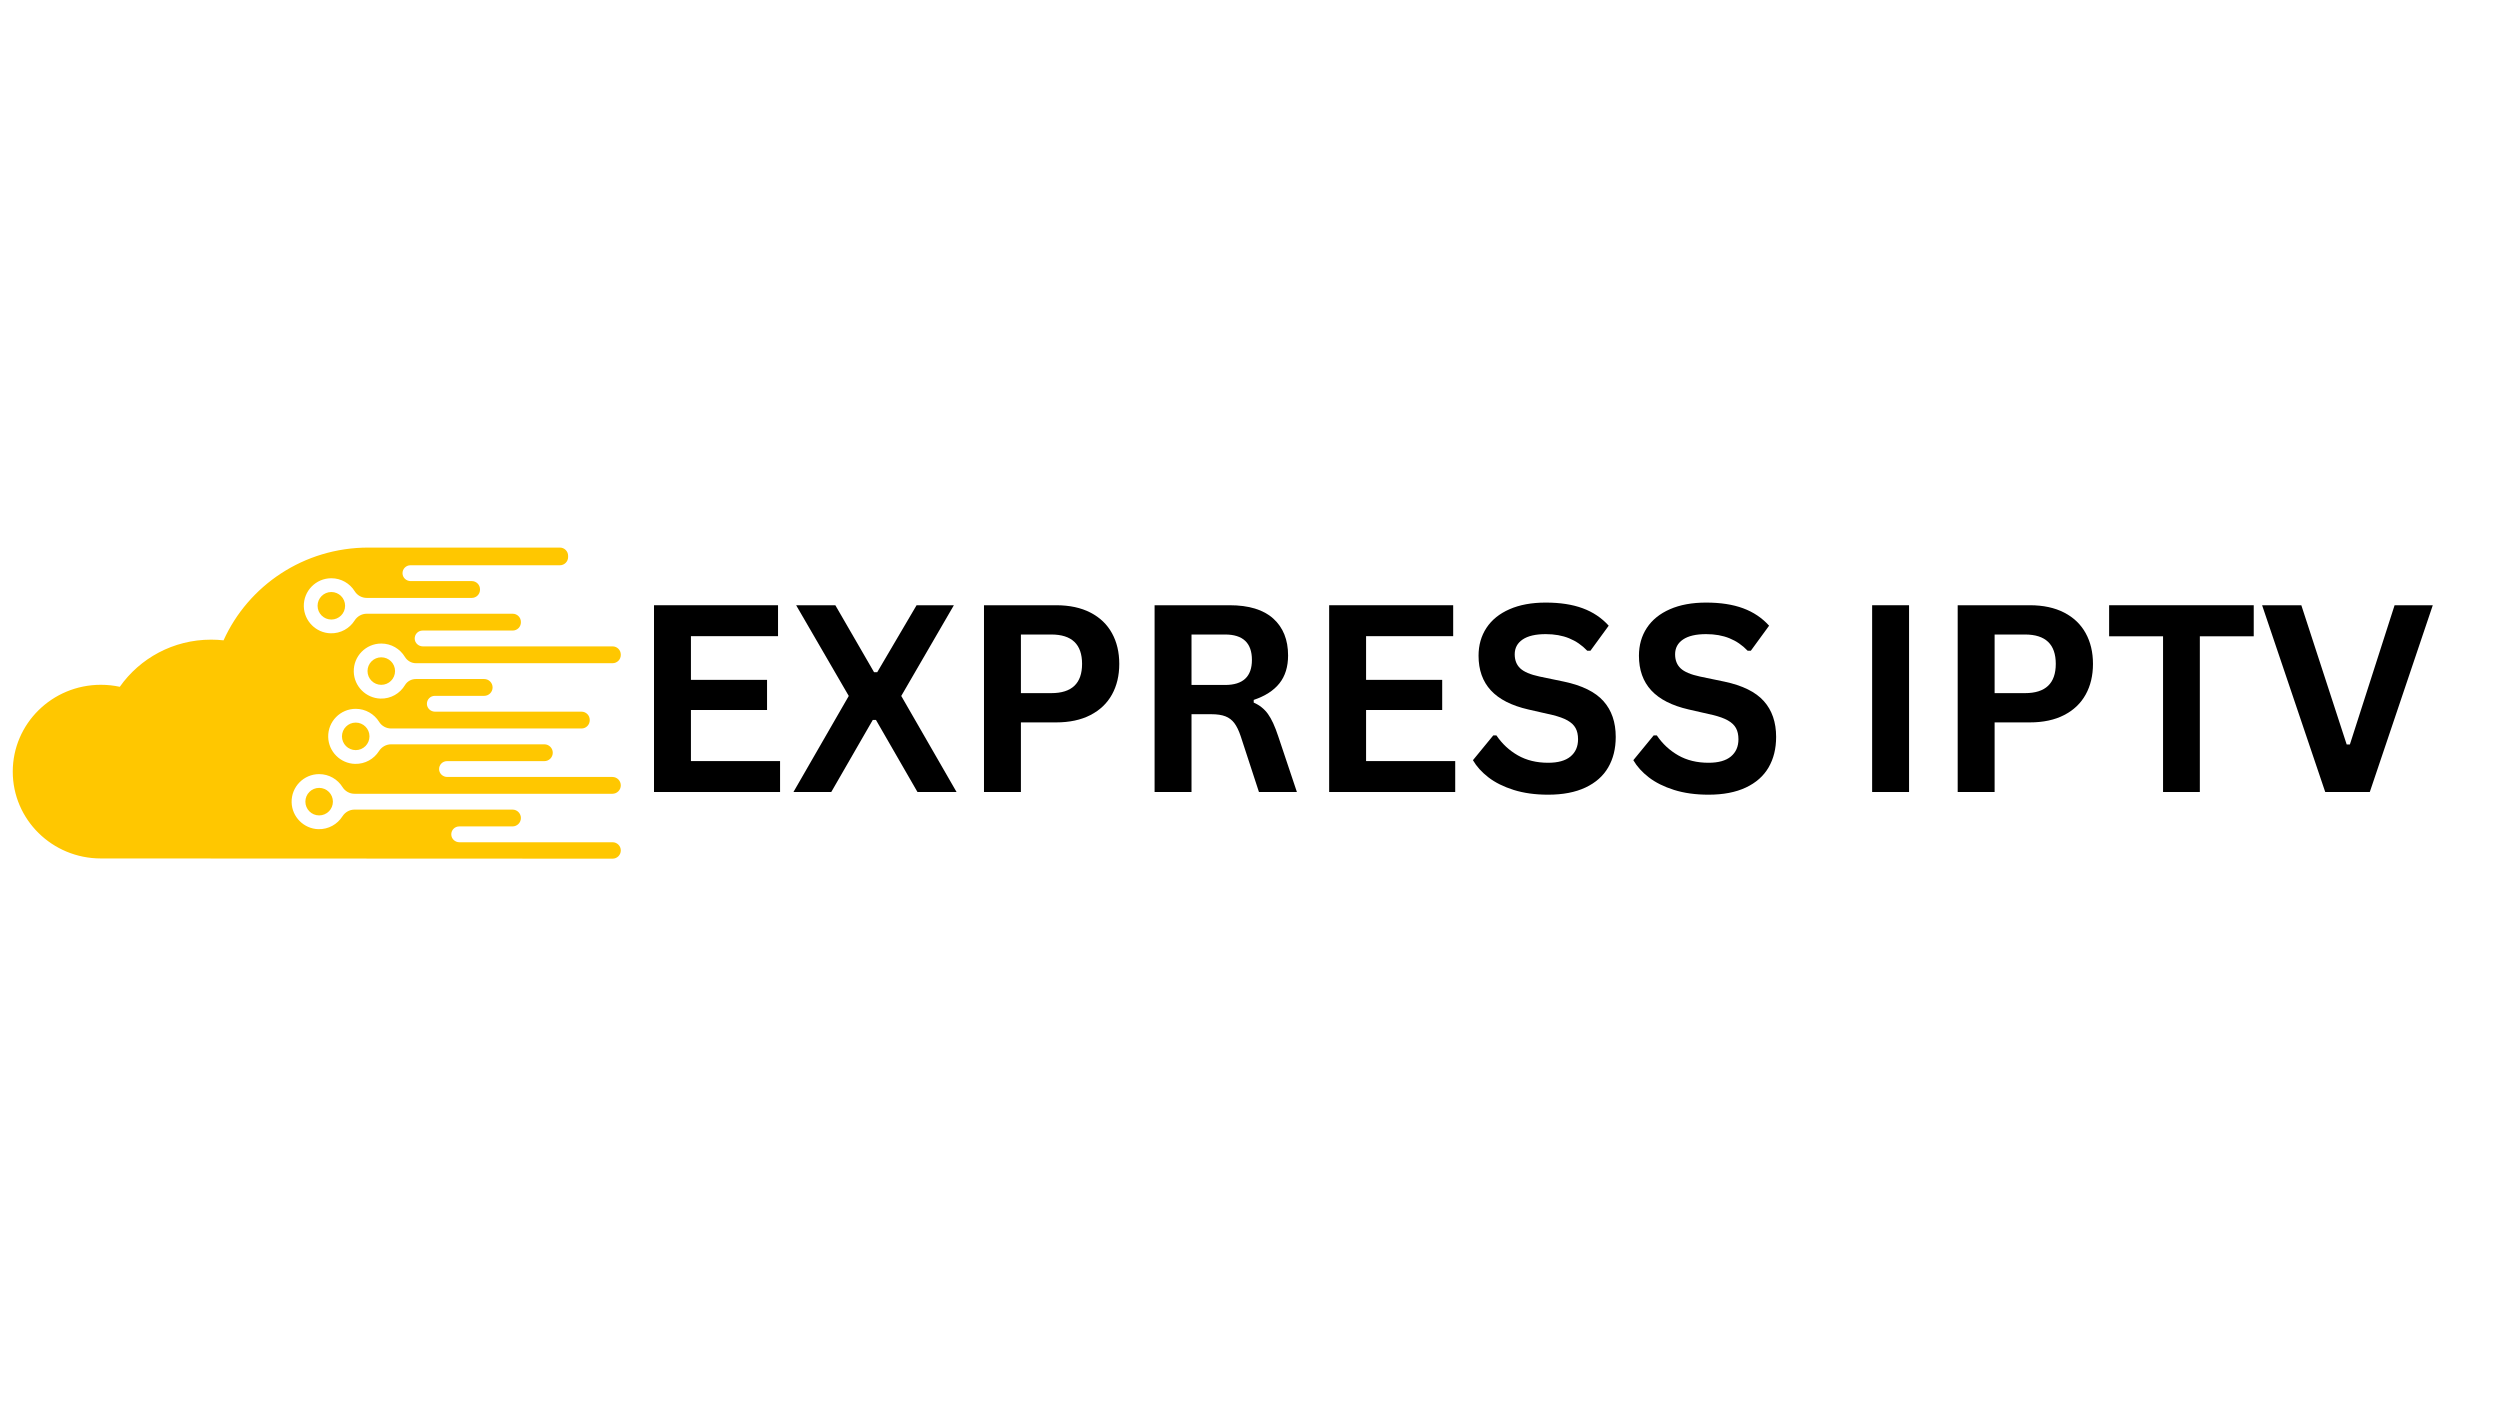 <svg xmlns="http://www.w3.org/2000/svg" xmlns:xlink="http://www.w3.org/1999/xlink" width="1920" viewBox="0 0 1440 810" height="1080" preserveAspectRatio="xMidYMid meet"><defs><g></g><clipPath id="07bebf8d17"><path d="M 7.215 315.402 L 357.465 315.402 L 357.465 494.652 L 7.215 494.652 Z M 7.215 315.402 " clip-rule="nonzero"></path></clipPath></defs><path fill="#ffc700" d="M 190.852 341 C 186.473 341 182.922 344.551 182.922 348.93 C 182.922 353.309 186.473 356.859 190.852 356.859 C 195.227 356.859 198.781 353.309 198.781 348.93 C 198.781 344.551 195.227 341 190.852 341 " fill-opacity="1" fill-rule="nonzero"></path><path fill="#ffc700" d="M 211.691 386.535 C 211.691 390.918 215.242 394.465 219.617 394.465 C 224 394.465 227.551 390.918 227.551 386.535 C 227.551 382.156 224 378.609 219.617 378.609 C 215.242 378.609 211.691 382.156 211.691 386.535 " fill-opacity="1" fill-rule="nonzero"></path><g clip-path="url(#07bebf8d17)"><path fill="#ffc700" d="M 204.246 357.418 C 201.359 361.961 196.223 364.941 190.402 364.781 C 182.016 364.551 175.195 357.699 174.996 349.316 C 174.785 340.383 181.965 333.07 190.852 333.07 C 196.539 333.07 201.527 336.066 204.32 340.57 C 205.809 342.961 208.441 344.398 211.258 344.398 L 271.754 344.398 C 274.363 344.398 276.484 342.281 276.484 339.668 L 276.484 339.438 C 276.484 336.828 274.363 334.707 271.754 334.707 L 236.512 334.707 C 234.039 334.707 231.938 332.785 231.848 330.32 C 231.758 327.727 233.832 325.594 236.402 325.594 L 322.496 325.594 C 325.109 325.594 327.23 323.477 327.23 320.863 L 327.23 320.133 C 327.23 317.52 325.109 315.402 322.496 315.402 L 212.191 315.402 C 174.984 315.402 142.977 337.352 128.773 368.832 C 126.418 368.574 124.02 368.438 121.59 368.438 C 99.797 368.438 80.547 379.188 69.004 395.598 C 65.492 394.84 61.844 394.441 58.098 394.441 C 30.07 394.441 7.348 416.836 7.348 444.453 C 7.348 472.082 30.07 494.469 58.098 494.469 L 352.844 494.594 C 355.457 494.598 357.578 492.477 357.578 489.863 C 357.578 487.25 355.457 485.133 352.844 485.133 L 264.605 485.133 C 262.129 485.133 260.031 483.215 259.938 480.742 C 259.848 478.148 261.926 476.02 264.492 476.02 L 295.199 476.02 C 297.875 476.02 300.043 473.852 300.043 471.172 C 300.043 468.5 297.875 466.328 295.199 466.328 L 204.203 466.328 C 201.355 466.328 198.75 467.832 197.223 470.234 C 194.336 474.781 189.199 477.758 183.379 477.602 C 174.992 477.371 168.172 470.52 167.973 462.133 C 167.762 453.199 174.941 445.891 183.828 445.891 C 189.516 445.891 194.504 448.887 197.301 453.391 C 198.789 455.777 201.414 457.219 204.234 457.219 L 352.73 457.219 C 355.406 457.219 357.578 455.051 357.578 452.375 C 357.578 449.695 355.406 447.527 352.73 447.527 L 257.578 447.527 C 255.109 447.527 253.008 445.605 252.918 443.137 C 252.824 440.547 254.902 438.414 257.473 438.414 L 313.547 438.414 C 316.223 438.414 318.395 436.246 318.395 433.57 C 318.395 430.895 316.223 428.727 313.547 428.727 L 225.273 428.727 C 222.422 428.727 219.816 430.223 218.289 432.629 C 215.402 437.18 210.266 440.156 204.449 439.996 C 196.062 439.762 189.238 432.914 189.043 424.527 C 188.832 415.594 196.012 408.285 204.898 408.285 C 210.582 408.285 215.57 411.281 218.371 415.781 C 219.855 418.176 222.484 419.613 225.305 419.613 L 334.957 419.613 C 337.574 419.613 339.688 417.492 339.688 414.879 L 339.688 414.652 C 339.688 412.039 337.574 409.922 334.957 409.922 L 250.559 409.922 C 248.086 409.922 245.98 407.996 245.895 405.531 C 245.805 402.938 247.879 400.809 250.449 400.809 L 278.891 400.809 C 281.566 400.809 283.734 398.637 283.734 395.961 C 283.734 393.285 281.566 391.117 278.891 391.117 L 239.543 391.117 C 236.977 391.117 234.57 392.43 233.254 394.637 C 230.418 399.398 225.156 402.551 219.172 402.387 C 210.789 402.156 203.965 395.305 203.77 386.918 C 203.559 377.984 210.738 370.68 219.617 370.68 C 225.387 370.68 230.434 373.754 233.207 378.355 C 234.559 380.598 236.953 382.004 239.57 382.004 L 352.844 382.004 C 355.457 382.004 357.578 379.887 357.578 377.273 L 357.578 377.047 C 357.578 374.43 355.457 372.312 352.844 372.312 L 243.535 372.312 C 241.062 372.312 238.957 370.395 238.871 367.922 C 238.781 365.328 240.855 363.199 243.426 363.199 L 295.312 363.199 C 297.926 363.199 300.043 361.086 300.043 358.469 L 300.043 358.242 C 300.043 355.629 297.926 353.508 295.312 353.508 L 211.23 353.508 C 208.379 353.508 205.77 355.012 204.246 357.418 " fill-opacity="1" fill-rule="nonzero"></path></g><path fill="#ffc700" d="M 204.898 416.211 C 200.516 416.211 196.969 419.766 196.969 424.141 C 196.969 428.52 200.516 432.07 204.898 432.07 C 209.273 432.07 212.824 428.52 212.824 424.141 C 212.824 419.766 209.273 416.211 204.898 416.211 " fill-opacity="1" fill-rule="nonzero"></path><path fill="#ffc700" d="M 175.898 461.746 C 175.898 466.129 179.449 469.676 183.828 469.676 C 188.203 469.676 191.754 466.129 191.754 461.746 C 191.754 457.367 188.203 453.82 183.828 453.82 C 179.449 453.82 175.898 457.367 175.898 461.746 " fill-opacity="1" fill-rule="nonzero"></path><g fill="#000000" fill-opacity="1"><g transform="translate(362.724, 456.196)"><g><path d="M 35.25 -47.234 L 35.25 -17.812 L 86.594 -17.812 L 86.594 0 L 13.984 0 L 13.984 -107.578 L 85.422 -107.578 L 85.422 -89.766 L 35.25 -89.766 L 35.25 -64.594 L 79.094 -64.594 L 79.094 -47.234 Z M 35.25 -47.234 "></path></g></g></g><g fill="#000000" fill-opacity="1"><g transform="translate(455.183, 456.196)"><g><path d="M 23.625 0 L 1.844 0 L 33.703 -55.328 L 3.391 -107.578 L 25.969 -107.578 L 48.266 -69.016 L 50.109 -69.016 L 72.766 -107.578 L 94.25 -107.578 L 63.938 -55.328 L 95.797 0 L 73.281 0 L 49.375 -41.5 L 47.531 -41.5 Z M 23.625 0 "></path></g></g></g><g fill="#000000" fill-opacity="1"><g transform="translate(552.791, 456.196)"><g><path d="M 55.547 -107.578 C 63.254 -107.578 69.844 -106.164 75.312 -103.344 C 80.781 -100.52 84.91 -96.566 87.703 -91.484 C 90.504 -86.41 91.906 -80.516 91.906 -73.797 C 91.906 -67.078 90.504 -61.191 87.703 -56.141 C 84.91 -51.086 80.781 -47.148 75.312 -44.328 C 69.844 -41.504 63.254 -40.094 55.547 -40.094 L 35.25 -40.094 L 35.25 0 L 13.984 0 L 13.984 -107.578 Z M 52.75 -56.953 C 64.57 -56.953 70.484 -62.566 70.484 -73.797 C 70.484 -85.078 64.57 -90.719 52.75 -90.719 L 35.25 -90.719 L 35.25 -56.953 Z M 52.75 -56.953 "></path></g></g></g><g fill="#000000" fill-opacity="1"><g transform="translate(651.06, 456.196)"><g><path d="M 13.984 0 L 13.984 -107.578 L 57.172 -107.578 C 68.305 -107.578 76.707 -105.008 82.375 -99.875 C 88.039 -94.75 90.875 -87.676 90.875 -78.656 C 90.875 -72.133 89.219 -66.785 85.906 -62.609 C 82.594 -58.441 77.648 -55.254 71.078 -53.047 L 71.078 -51.5 C 74.461 -50.031 77.195 -47.848 79.281 -44.953 C 81.363 -42.055 83.336 -37.766 85.203 -32.078 L 95.953 0 L 74.094 0 L 63.578 -32.156 C 62.492 -35.395 61.273 -37.906 59.922 -39.688 C 58.578 -41.477 56.863 -42.781 54.781 -43.594 C 52.695 -44.406 49.984 -44.812 46.641 -44.812 L 35.25 -44.812 L 35.25 0 Z M 54.594 -61.656 C 64.895 -61.656 70.047 -66.461 70.047 -76.078 C 70.047 -85.836 64.895 -90.719 54.594 -90.719 L 35.25 -90.719 L 35.25 -61.656 Z M 54.594 -61.656 "></path></g></g></g><g fill="#000000" fill-opacity="1"><g transform="translate(751.61, 456.196)"><g><path d="M 35.25 -47.234 L 35.25 -17.812 L 86.594 -17.812 L 86.594 0 L 13.984 0 L 13.984 -107.578 L 85.422 -107.578 L 85.422 -89.766 L 35.25 -89.766 L 35.25 -64.594 L 79.094 -64.594 L 79.094 -47.234 Z M 35.25 -47.234 "></path></g></g></g><g fill="#000000" fill-opacity="1"><g transform="translate(844.068, 456.196)"><g><path d="M 47.672 1.547 C 40.223 1.547 33.594 0.629 27.781 -1.203 C 21.969 -3.047 17.125 -5.461 13.25 -8.453 C 9.375 -11.453 6.406 -14.742 4.344 -18.328 L 16.047 -32.594 L 17.875 -32.594 C 21.113 -27.789 25.223 -23.961 30.203 -21.109 C 35.18 -18.266 41.004 -16.844 47.672 -16.844 C 53.367 -16.844 57.66 -18.047 60.547 -20.453 C 63.441 -22.859 64.891 -26.172 64.891 -30.391 C 64.891 -32.941 64.422 -35.07 63.484 -36.781 C 62.555 -38.5 61.016 -39.973 58.859 -41.203 C 56.703 -42.43 53.785 -43.488 50.109 -44.375 L 36.281 -47.531 C 26.613 -49.738 19.41 -53.406 14.672 -58.531 C 9.941 -63.656 7.578 -70.312 7.578 -78.5 C 7.578 -84.582 9.098 -89.93 12.141 -94.547 C 15.18 -99.16 19.609 -102.738 25.422 -105.281 C 31.234 -107.832 38.188 -109.109 46.281 -109.109 C 54.57 -109.109 61.672 -108.016 67.578 -105.828 C 73.492 -103.648 78.484 -100.305 82.547 -95.797 L 72.031 -81.375 L 70.188 -81.375 C 67.145 -84.562 63.66 -86.953 59.734 -88.547 C 55.816 -90.141 51.332 -90.938 46.281 -90.938 C 40.445 -90.938 36.008 -89.906 32.969 -87.844 C 29.926 -85.789 28.406 -82.945 28.406 -79.312 C 28.406 -75.926 29.469 -73.227 31.594 -71.219 C 33.727 -69.207 37.422 -67.641 42.672 -66.516 L 56.797 -63.578 C 67.242 -61.367 74.82 -57.625 79.531 -52.344 C 84.238 -47.07 86.594 -40.195 86.594 -31.719 C 86.594 -24.988 85.145 -19.133 82.25 -14.156 C 79.363 -9.188 75 -5.328 69.156 -2.578 C 63.32 0.172 56.16 1.547 47.672 1.547 Z M 47.672 1.547 "></path></g></g></g><g fill="#000000" fill-opacity="1"><g transform="translate(936.453, 456.196)"><g><path d="M 47.672 1.547 C 40.223 1.547 33.594 0.629 27.781 -1.203 C 21.969 -3.047 17.125 -5.461 13.25 -8.453 C 9.375 -11.453 6.406 -14.742 4.344 -18.328 L 16.047 -32.594 L 17.875 -32.594 C 21.113 -27.789 25.223 -23.961 30.203 -21.109 C 35.18 -18.266 41.004 -16.844 47.672 -16.844 C 53.367 -16.844 57.66 -18.047 60.547 -20.453 C 63.441 -22.859 64.891 -26.172 64.891 -30.391 C 64.891 -32.941 64.422 -35.07 63.484 -36.781 C 62.555 -38.5 61.016 -39.973 58.859 -41.203 C 56.703 -42.43 53.785 -43.488 50.109 -44.375 L 36.281 -47.531 C 26.613 -49.738 19.41 -53.406 14.672 -58.531 C 9.941 -63.656 7.578 -70.312 7.578 -78.5 C 7.578 -84.582 9.098 -89.93 12.141 -94.547 C 15.18 -99.16 19.609 -102.738 25.422 -105.281 C 31.234 -107.832 38.188 -109.109 46.281 -109.109 C 54.57 -109.109 61.672 -108.016 67.578 -105.828 C 73.492 -103.648 78.484 -100.305 82.547 -95.797 L 72.031 -81.375 L 70.188 -81.375 C 67.145 -84.562 63.66 -86.953 59.734 -88.547 C 55.816 -90.141 51.332 -90.938 46.281 -90.938 C 40.445 -90.938 36.008 -89.906 32.969 -87.844 C 29.926 -85.789 28.406 -82.945 28.406 -79.312 C 28.406 -75.926 29.469 -73.227 31.594 -71.219 C 33.727 -69.207 37.422 -67.641 42.672 -66.516 L 56.797 -63.578 C 67.242 -61.367 74.82 -57.625 79.531 -52.344 C 84.238 -47.07 86.594 -40.195 86.594 -31.719 C 86.594 -24.988 85.145 -19.133 82.25 -14.156 C 79.363 -9.188 75 -5.328 69.156 -2.578 C 63.32 0.172 56.16 1.547 47.672 1.547 Z M 47.672 1.547 "></path></g></g></g><g fill="#000000" fill-opacity="1"><g transform="translate(1028.838, 456.196)"><g></g></g></g><g fill="#000000" fill-opacity="1"><g transform="translate(1064.366, 456.196)"><g><path d="M 35.25 0 L 13.984 0 L 13.984 -107.578 L 35.25 -107.578 Z M 35.25 0 "></path></g></g></g><g fill="#000000" fill-opacity="1"><g transform="translate(1113.647, 456.196)"><g><path d="M 55.547 -107.578 C 63.254 -107.578 69.844 -106.164 75.312 -103.344 C 80.781 -100.52 84.91 -96.566 87.703 -91.484 C 90.504 -86.41 91.906 -80.516 91.906 -73.797 C 91.906 -67.078 90.504 -61.191 87.703 -56.141 C 84.91 -51.086 80.781 -47.148 75.312 -44.328 C 69.844 -41.504 63.254 -40.094 55.547 -40.094 L 35.25 -40.094 L 35.25 0 L 13.984 0 L 13.984 -107.578 Z M 52.75 -56.953 C 64.57 -56.953 70.484 -62.566 70.484 -73.797 C 70.484 -85.078 64.57 -90.719 52.75 -90.719 L 35.25 -90.719 L 35.25 -56.953 Z M 52.75 -56.953 "></path></g></g></g><g fill="#000000" fill-opacity="1"><g transform="translate(1211.917, 456.196)"><g><path d="M 86.234 -107.578 L 86.234 -89.688 L 55.188 -89.688 L 55.188 0 L 34 0 L 34 -89.688 L 2.938 -89.688 L 2.938 -107.578 Z M 86.234 -107.578 "></path></g></g></g><g fill="#000000" fill-opacity="1"><g transform="translate(1301.065, 456.196)"><g><path d="M 63.938 0 L 38.266 0 L 1.906 -107.578 L 24.5 -107.578 L 50.625 -27.375 L 52.469 -27.375 L 78.219 -107.578 L 100.219 -107.578 Z M 63.938 0 "></path></g></g></g></svg>